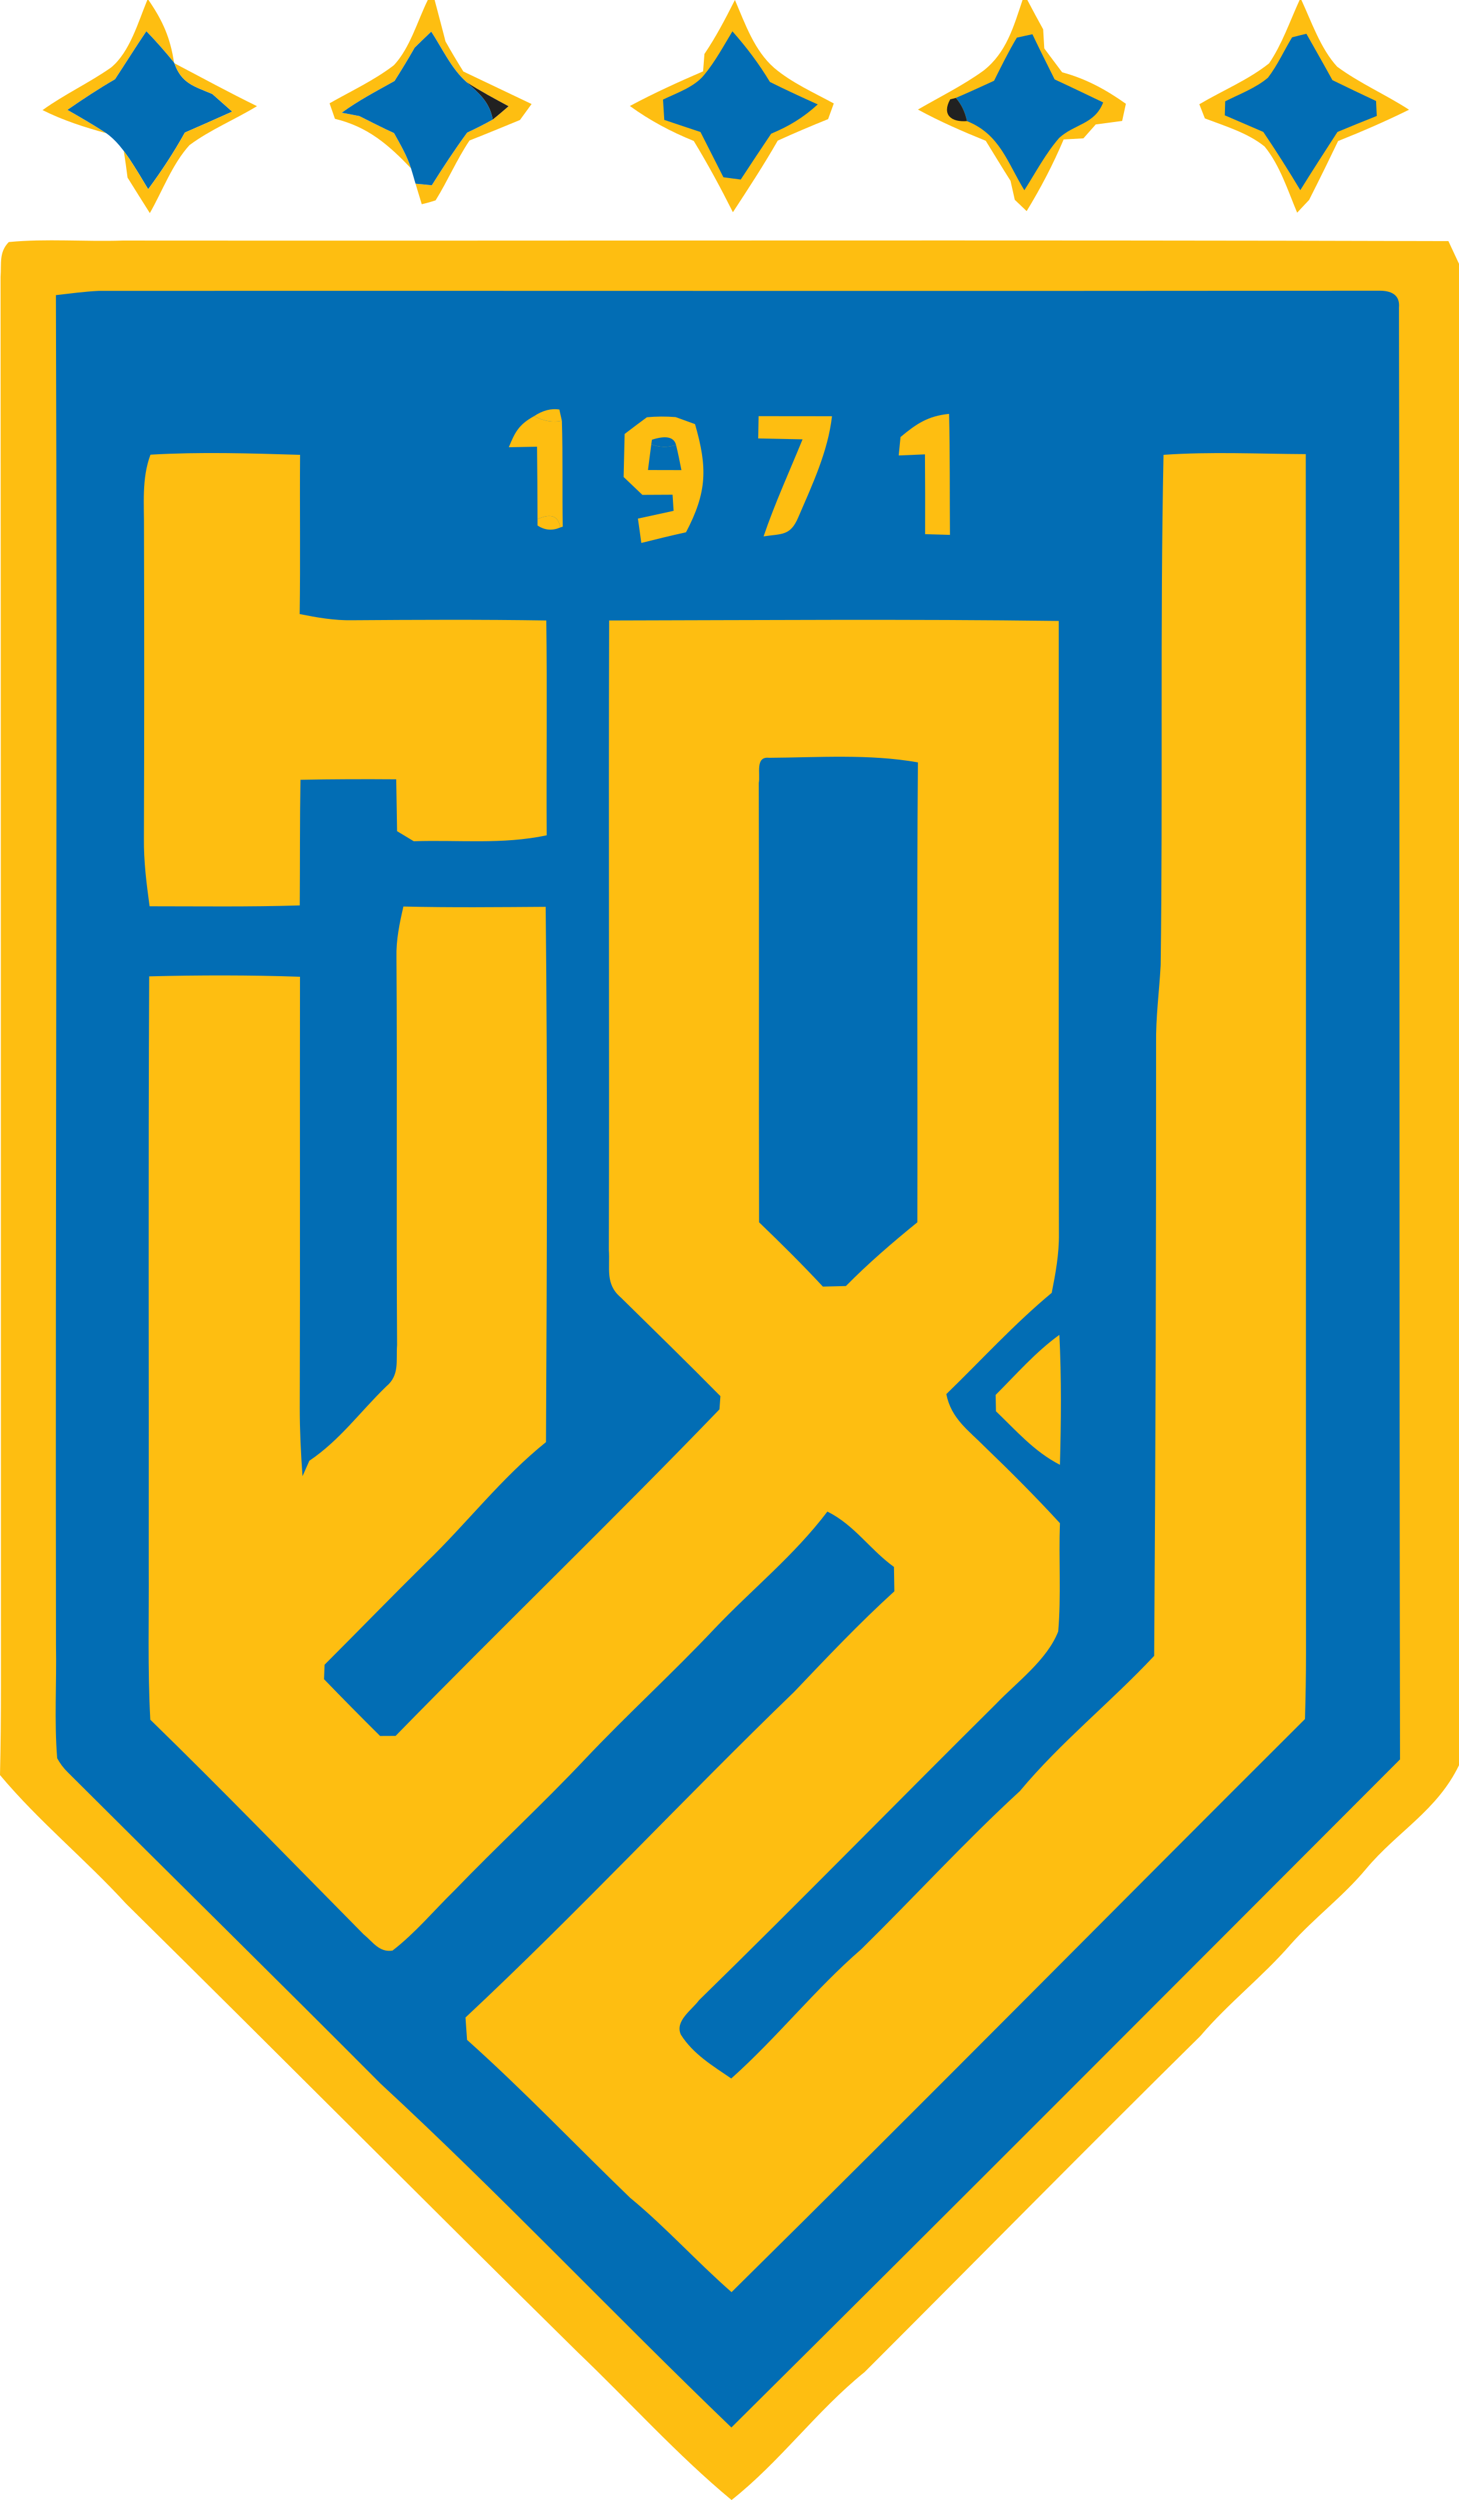 <svg xmlns="http://www.w3.org/2000/svg" version="1.1" viewBox="0.48 0 184.52 316.05">

<path d="M 19.11 0.00 L 19.26 0.00 C 21.06 2.62 22.01 4.75 22.49 7.91 C 21.38 6.54 20.22 5.22 18.99 3.95 C 17.64 5.95 16.36 8.00 15.03 10.02 C 12.96 11.22 10.97 12.53 9.01 13.89 C 10.67 14.84 12.32 15.79 13.92 16.84 C 11.14 16.08 8.44 15.21 5.86 13.92 C 8.63 11.92 11.74 10.49 14.52 8.54 C 16.91 6.58 17.96 2.76 19.11 0.00 Z" fill="#febe11"></path>
<path d="M 54.58 0.00 L 55.45 0.00 C 55.90 1.74 56.38 3.48 56.82 5.23 C 57.54 6.52 58.30 7.79 59.08 9.04 C 61.96 10.41 64.84 11.79 67.71 13.15 C 67.22 13.83 66.73 14.50 66.24 15.17 C 64.12 16.04 62.00 16.92 59.86 17.76 C 58.24 20.18 57.10 22.87 55.57 25.33 C 55.00 25.52 54.41 25.68 53.82 25.82 L 53.03 23.22 C 53.72 23.29 54.41 23.36 55.09 23.42 C 56.51 21.15 57.98 18.92 59.56 16.76 C 60.67 16.25 61.74 15.70 62.80 15.11 C 63.48 14.57 64.14 14.00 64.80 13.43 C 63.01 12.47 61.22 11.51 59.51 10.40 C 57.60 8.75 56.40 6.11 55.02 4.00 C 54.31 4.67 53.61 5.35 52.92 6.03 C 52.11 7.46 51.26 8.85 50.38 10.24 C 48.11 11.51 45.81 12.71 43.70 14.25 C 44.44 14.39 45.18 14.53 45.92 14.67 C 47.38 15.40 48.83 16.15 50.31 16.82 C 51.12 18.27 51.95 19.68 52.46 21.28 C 49.58 18.27 47.00 16.03 42.84 15.02 C 42.62 14.37 42.39 13.71 42.16 13.06 C 44.88 11.51 47.82 10.15 50.30 8.24 C 52.34 6.05 53.27 2.67 54.58 0.00 Z" fill="#febe11"></path>
<path d="M 93.42 0.00 L 93.43 0.00 C 94.72 3.01 95.88 6.40 98.41 8.60 C 100.61 10.46 103.41 11.71 105.93 13.08 C 105.69 13.74 105.45 14.40 105.21 15.06 C 103.07 15.92 100.95 16.82 98.84 17.78 C 97.07 20.87 95.12 23.85 93.17 26.83 C 91.63 23.76 90.00 20.75 88.22 17.82 C 85.33 16.65 82.66 15.23 80.14 13.40 C 83.15 11.79 86.26 10.37 89.40 9.02 C 89.46 8.29 89.51 7.55 89.57 6.82 C 91.04 4.65 92.24 2.34 93.42 0.00 Z" fill="#febe11"></path>
<path d="M 129.80 0.00 L 130.41 0.00 C 131.06 1.24 131.73 2.48 132.41 3.71 C 132.46 4.51 132.50 5.31 132.55 6.12 C 133.31 7.13 134.05 8.14 134.81 9.14 C 137.82 9.95 140.35 11.33 142.87 13.12 C 142.71 13.85 142.56 14.57 142.40 15.29 C 141.29 15.44 140.17 15.58 139.06 15.73 C 138.54 16.32 138.02 16.90 137.50 17.49 C 136.66 17.53 135.83 17.58 135.00 17.63 C 133.66 20.79 132.11 23.76 130.32 26.69 C 129.82 26.21 129.32 25.73 128.82 25.26 C 128.64 24.46 128.46 23.66 128.28 22.86 C 127.22 21.19 126.19 19.49 125.15 17.80 C 122.23 16.62 119.34 15.36 116.57 13.85 C 119.33 12.25 122.26 10.81 124.85 8.94 C 127.77 6.66 128.67 3.37 129.80 0.00 Z" fill="#febe11"></path>
<path d="M 164.84 0.00 L 165.07 0.00 C 166.36 2.78 167.49 6.14 169.59 8.43 C 172.42 10.52 175.72 11.95 178.68 13.87 C 175.75 15.32 172.75 16.62 169.71 17.83 C 169.16 18.95 168.62 20.07 168.08 21.19 C 167.41 22.55 166.73 23.92 166.04 25.28 C 165.53 25.81 165.03 26.35 164.53 26.89 C 163.36 24.10 162.34 20.88 160.42 18.53 C 158.32 16.81 155.38 15.93 152.86 14.97 C 152.63 14.38 152.39 13.78 152.16 13.18 C 155.06 11.46 158.34 10.11 160.98 8.01 C 162.63 5.58 163.62 2.66 164.84 0.00 Z" fill="#febe11"></path>
<path d="M 18.99 3.95 C 20.22 5.22 21.38 6.54 22.49 7.91 L 22.54 8.00 C 23.43 10.56 25.06 10.92 27.33 11.88 C 28.17 12.62 29.01 13.36 29.85 14.11 C 27.86 15.00 25.87 15.89 23.86 16.76 C 22.47 19.26 20.92 21.62 19.22 23.92 C 18.45 22.63 17.68 21.35 16.85 20.09 L 16.14 19.09 C 15.51 18.26 14.77 17.44 13.92 16.84 C 12.32 15.79 10.67 14.84 9.01 13.89 C 10.97 12.53 12.96 11.22 15.03 10.02 C 16.36 8.00 17.64 5.95 18.99 3.95 Z" fill="#026db4"></path>
<path d="M 55.02 4.00 C 56.40 6.11 57.60 8.75 59.51 10.40 C 61.10 11.84 62.38 12.86 62.80 15.11 C 61.74 15.70 60.67 16.25 59.56 16.76 C 57.98 18.92 56.51 21.15 55.09 23.42 C 54.41 23.36 53.72 23.29 53.03 23.22 C 52.84 22.57 52.66 21.92 52.46 21.28 C 51.95 19.68 51.12 18.27 50.31 16.82 C 48.83 16.15 47.38 15.40 45.92 14.67 C 45.18 14.53 44.44 14.39 43.70 14.25 C 45.81 12.71 48.11 11.51 50.38 10.24 C 51.26 8.85 52.11 7.46 52.92 6.03 C 53.61 5.35 54.31 4.67 55.02 4.00 Z" fill="#026db4"></path>
<path d="M 97.85 10.36 C 99.84 11.35 101.87 12.29 103.90 13.20 C 102.07 14.87 100.30 15.94 98.01 16.90 C 96.71 18.83 95.43 20.76 94.16 22.70 C 93.43 22.61 92.70 22.51 91.97 22.41 C 91.01 20.50 90.03 18.60 89.07 16.69 C 87.55 16.18 86.02 15.67 84.49 15.16 C 84.44 14.30 84.39 13.44 84.33 12.59 C 86.06 11.75 88.28 11.01 89.51 9.50 C 90.91 7.82 91.98 5.83 93.11 3.96 C 94.89 5.97 96.46 8.05 97.85 10.36 Z" fill="#026db4"></path>
<path d="M 131.05 4.33 C 131.96 6.25 132.92 8.14 133.86 10.04 C 135.92 10.99 137.95 11.97 140.00 12.95 C 138.92 15.73 136.42 15.64 134.44 17.43 C 132.71 19.42 131.45 21.83 130.03 24.05 C 127.87 20.53 126.94 16.98 122.77 15.31 C 122.53 14.16 122.06 13.18 121.36 12.38 C 122.99 11.69 124.59 10.94 126.20 10.21 C 127.11 8.38 128.03 6.52 129.08 4.76 C 129.73 4.61 130.39 4.47 131.05 4.33 Z" fill="#026db4"></path>
<path d="M 165.70 4.27 C 166.80 6.22 167.91 8.16 168.99 10.13 C 170.82 11.02 172.66 11.91 174.51 12.77 C 174.54 13.40 174.57 14.03 174.60 14.66 C 172.94 15.32 171.28 15.99 169.63 16.68 C 168.05 19.12 166.47 21.56 164.93 24.04 C 163.43 21.54 161.88 19.09 160.25 16.68 C 158.62 15.98 157.00 15.28 155.38 14.58 C 155.40 13.99 155.41 13.40 155.43 12.81 C 157.22 11.90 159.31 11.13 160.84 9.82 C 162.04 8.26 162.87 6.40 163.89 4.72 C 164.49 4.56 165.09 4.41 165.70 4.27 Z" fill="#026db4"></path>
<path d="M 22.54 8.00 C 26.02 9.82 29.45 11.70 32.98 13.42 C 30.19 15.12 27.06 16.40 24.44 18.35 C 22.26 20.76 21.04 24.12 19.43 26.94 C 18.48 25.45 17.55 23.95 16.61 22.45 C 16.47 21.33 16.31 20.21 16.14 19.09 L 16.85 20.09 C 17.68 21.35 18.45 22.63 19.22 23.92 C 20.92 21.62 22.47 19.26 23.86 16.76 C 25.87 15.89 27.86 15.00 29.85 14.11 C 29.01 13.36 28.17 12.62 27.33 11.88 C 25.06 10.92 23.43 10.56 22.54 8.00 Z" fill="#febe11"></path>
<path d="M 59.51 10.40 C 61.22 11.51 63.01 12.47 64.80 13.43 C 64.14 14.00 63.48 14.57 62.80 15.11 C 62.38 12.86 61.10 11.84 59.51 10.40 Z" fill="#212121"></path>
<path d="M 120.65 12.56 L 121.36 12.38 C 122.06 13.18 122.53 14.16 122.77 15.31 C 120.81 15.47 119.56 14.53 120.65 12.56 Z" fill="#212121"></path>
<path d="M 1.59 30.60 C 6.35 30.14 11.21 30.57 16.00 30.41 C 71.85 30.46 127.82 30.31 183.66 30.48 L 185.00 33.35 L 185.00 223.16 C 182.22 228.91 177.20 231.54 173.25 236.26 C 170.36 239.74 166.73 242.42 163.73 245.78 C 160.16 249.90 155.84 253.22 152.30 257.38 C 138.17 271.31 123.88 285.83 109.83 299.87 C 103.72 304.81 99.16 311.18 93.00 316.05 C 86.12 310.35 80.06 303.59 73.59 297.41 C 54.59 278.70 35.40 259.38 16.42 240.66 C 11.28 235.04 5.36 230.23 0.48 224.40 C 0.57 220.60 0.60 216.80 0.60 213.00 C 0.58 153.68 0.60 94.32 0.55 35.00 C 0.68 33.34 0.32 31.90 1.59 30.60 Z" fill="#febe11"></path>
<path d="M 12.99 36.77 C 66.70 36.75 121.49 36.81 175.08 36.75 C 176.75 36.79 177.53 37.50 177.41 38.88 C 177.52 100.06 177.43 161.34 177.54 222.42 C 149.39 250.60 121.25 278.84 92.98 306.88 C 78.05 292.54 63.81 277.46 48.61 263.41 C 35.48 250.22 22.18 237.15 9.00 224.00 C 8.48 223.48 8.05 222.90 7.71 222.27 C 7.33 217.54 7.65 212.74 7.56 208.00 C 7.47 151.11 7.75 94.19 7.55 37.31 C 9.37 37.10 11.16 36.86 12.99 36.77 Z" fill="#026db4"></path>
<path d="M 71.22 51.77 L 71.54 53.19 C 70.44 53.44 69.26 53.25 68.02 52.61 C 69.10 51.89 70.17 51.61 71.22 51.77 Z" fill="#febe11"></path>
<path d="M 120.51 52.32 C 120.63 57.42 120.58 62.52 120.62 67.62 C 119.57 67.59 118.53 67.56 117.48 67.53 C 117.49 64.17 117.49 60.81 117.46 57.44 C 116.35 57.49 115.25 57.54 114.14 57.58 C 114.22 56.81 114.30 56.03 114.37 55.25 C 116.38 53.57 117.84 52.59 120.51 52.32 Z" fill="#febe11"></path>
<path d="M 68.02 52.61 C 69.26 53.25 70.44 53.44 71.54 53.19 C 71.68 57.65 71.57 62.11 71.65 66.58 L 71.34 66.68 C 71.10 65.21 70.14 64.86 68.46 65.63 C 68.45 62.57 68.44 59.52 68.40 56.47 C 67.21 56.50 66.02 56.52 64.83 56.54 C 65.62 54.60 66.11 53.67 68.02 52.61 Z" fill="#febe11"></path>
<path d="M 85.93 52.73 C 86.75 53.02 87.56 53.32 88.38 53.62 C 89.97 59.12 89.91 62.21 87.24 67.29 C 85.35 67.70 83.47 68.17 81.59 68.64 C 81.45 67.61 81.30 66.58 81.16 65.56 C 82.66 65.24 84.16 64.91 85.67 64.58 C 85.63 63.90 85.58 63.22 85.54 62.54 C 84.27 62.55 83.00 62.55 81.72 62.56 C 80.93 61.81 80.14 61.05 79.35 60.30 C 79.39 58.49 79.44 56.67 79.48 54.86 C 80.41 54.15 81.35 53.44 82.29 52.75 C 83.48 52.64 84.69 52.63 85.93 52.73 Z" fill="#febe11"></path>
<path d="M 96.42 52.61 C 99.52 52.62 102.61 52.61 105.70 52.62 C 105.20 57.07 103.21 61.28 101.42 65.44 C 100.42 67.75 99.39 67.46 97.05 67.81 C 98.48 63.62 100.31 59.63 101.98 55.54 C 100.11 55.50 98.24 55.46 96.37 55.43 C 96.39 54.49 96.40 53.55 96.42 52.61 Z" fill="#febe11"></path>
<path d="M 82.93 55.59 C 84.70 55.02 85.72 55.24 85.98 56.25 C 84.93 56.59 83.89 56.57 82.85 56.17 L 82.93 55.59 Z" fill="#026db4"></path>
<path d="M 82.85 56.17 C 83.89 56.57 84.93 56.59 85.98 56.25 C 86.24 57.30 86.45 58.36 86.66 59.43 C 85.25 59.43 83.84 59.43 82.43 59.42 C 82.57 58.34 82.70 57.25 82.85 56.17 Z" fill="#026db4"></path>
<path d="M 19.51 57.48 C 25.79 57.11 32.14 57.31 38.43 57.50 C 38.38 64.21 38.48 70.92 38.38 77.63 C 40.57 78.07 42.76 78.45 45.00 78.41 C 53.19 78.35 61.38 78.31 69.57 78.44 C 69.69 87.50 69.57 96.55 69.62 105.60 C 63.96 106.79 58.55 106.16 52.81 106.35 C 52.11 105.92 51.40 105.50 50.70 105.08 C 50.66 102.89 50.62 100.70 50.59 98.52 C 46.55 98.49 42.51 98.50 38.48 98.58 C 38.39 103.87 38.43 109.17 38.39 114.46 C 32.05 114.66 25.75 114.57 19.40 114.57 C 19.01 111.73 18.65 108.89 18.68 106.01 C 18.73 93.01 18.73 80.00 18.69 67.00 C 18.72 63.78 18.37 60.53 19.51 57.48 Z" fill="#febe11"></path>
<path d="M 147.63 57.50 C 153.60 57.08 159.64 57.38 165.62 57.41 C 165.67 107.94 165.62 158.47 165.65 209.00 C 165.65 211.77 165.60 214.55 165.52 217.32 C 141.33 241.42 117.31 265.79 93.00 289.77 C 88.59 285.92 84.70 281.57 80.17 277.84 C 73.28 271.20 66.69 264.26 59.55 257.88 C 59.48 256.94 59.41 256.00 59.35 255.05 C 73.59 241.74 86.89 227.43 100.91 213.89 C 105.04 209.56 109.14 205.21 113.59 201.17 C 113.57 200.14 113.56 199.11 113.54 198.09 C 110.45 195.85 108.56 192.80 105.12 191.09 C 100.88 196.68 95.70 200.80 90.87 205.87 C 85.53 211.54 79.77 216.77 74.43 222.43 C 69.09 228.09 63.37 233.37 57.97 238.97 C 55.38 241.50 52.99 244.38 50.12 246.59 C 48.43 246.85 47.64 245.49 46.46 244.53 C 37.50 235.47 28.62 226.29 19.49 217.40 C 19.14 210.96 19.33 204.47 19.29 198.00 C 19.32 173.14 19.22 148.28 19.35 123.43 C 25.70 123.27 32.07 123.26 38.42 123.48 C 38.39 141.65 38.45 159.83 38.39 178.00 C 38.39 180.88 38.53 183.75 38.74 186.62 C 39.03 185.97 39.31 185.32 39.60 184.67 C 43.48 182.05 45.98 178.52 49.33 175.27 C 51.05 173.84 50.55 172.01 50.70 170.02 C 50.59 153.68 50.73 137.34 50.62 121.01 C 50.57 118.82 51.01 116.72 51.50 114.60 C 57.50 114.75 63.49 114.68 69.49 114.64 C 69.74 137.19 69.65 159.76 69.53 182.31 C 63.90 186.83 59.61 192.47 54.45 197.46 C 50.10 201.75 45.85 206.13 41.53 210.45 C 41.51 211.06 41.48 211.67 41.46 212.28 C 43.80 214.70 46.16 217.09 48.55 219.46 C 49.20 219.46 49.85 219.45 50.51 219.45 C 64.06 205.58 78.02 192.13 91.47 178.17 C 91.51 177.62 91.55 177.06 91.59 176.50 C 87.44 172.29 83.20 168.16 78.98 164.01 C 76.99 162.32 77.65 160.34 77.48 158.02 C 77.56 131.49 77.43 104.97 77.52 78.44 C 96.47 78.40 115.43 78.25 134.38 78.50 C 134.39 104.33 134.35 130.17 134.40 156.00 C 134.43 158.53 133.98 160.97 133.49 163.44 C 128.72 167.40 124.60 171.94 120.16 176.24 C 120.78 179.36 122.97 180.82 125.05 182.93 C 128.30 186.05 131.48 189.24 134.53 192.56 C 134.36 197.12 134.70 201.72 134.31 206.25 C 132.90 209.86 129.06 212.67 126.42 215.43 C 113.88 227.87 101.53 240.51 88.89 252.86 C 87.97 254.11 85.80 255.48 86.59 257.22 C 88.15 259.69 90.61 261.15 92.96 262.76 C 98.76 257.59 103.54 251.50 109.40 246.42 C 116.14 239.80 122.49 232.83 129.46 226.43 C 134.65 220.21 140.93 215.22 146.45 209.33 C 146.63 183.55 146.70 157.78 146.69 132.00 C 146.64 128.65 147.09 125.34 147.27 122.01 C 147.56 100.54 147.19 78.93 147.63 57.50 Z" fill="#febe11"></path>
<path d="M 68.46 65.63 C 70.14 64.86 71.10 65.21 71.34 66.68 C 70.33 67.12 69.37 67.04 68.46 66.43 L 68.46 65.63 Z" fill="#febe11"></path>
<path d="M 97.75 95.80 C 103.99 95.76 110.41 95.29 116.57 96.38 C 116.41 115.76 116.55 135.14 116.50 154.52 C 113.36 157.07 110.30 159.70 107.46 162.58 C 106.49 162.60 105.52 162.63 104.55 162.65 C 101.95 159.86 99.24 157.17 96.48 154.52 C 96.43 136.01 96.50 117.48 96.44 98.97 C 96.67 97.89 95.94 95.59 97.75 95.80 Z" fill="#026db4"></path>
<path d="M 134.46 168.75 C 134.73 174.22 134.68 179.70 134.53 185.18 C 131.28 183.51 129.03 180.89 126.44 178.41 C 126.43 177.72 126.42 177.03 126.40 176.34 C 129.04 173.71 131.43 170.94 134.46 168.75 Z" fill="#febe11"></path>
</svg>